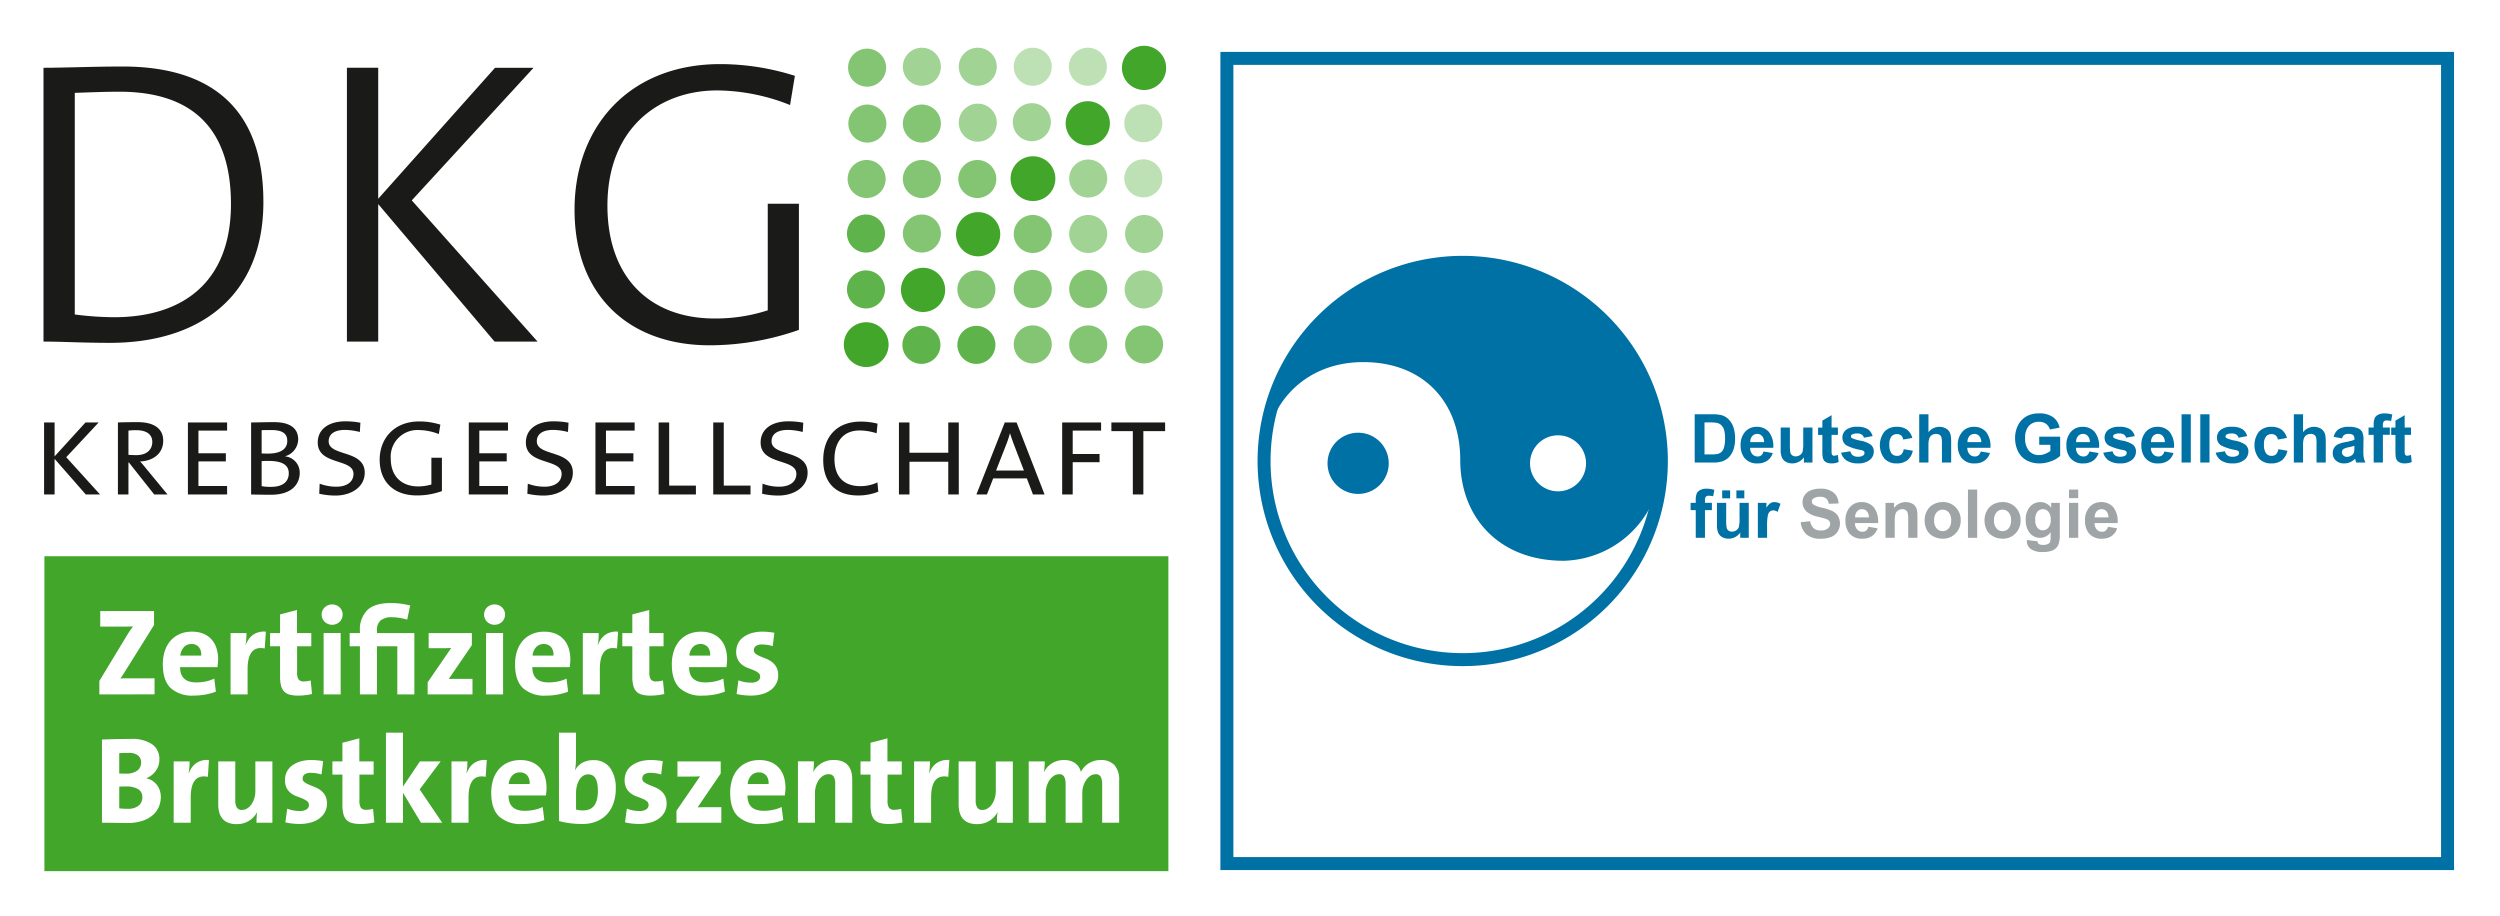 <svg id="Ebene_1" data-name="Ebene 1" xmlns="http://www.w3.org/2000/svg" viewBox="0 0 546 200"><defs><style>.cls-1,.cls-2,.cls-4{fill:#fff;}.cls-2,.cls-3,.cls-8{stroke:#0071a5;}.cls-2,.cls-3,.cls-4,.cls-5,.cls-8{stroke-miterlimit:22.926;}.cls-2,.cls-8{stroke-width:2.835px;}.cls-10,.cls-11,.cls-12,.cls-13,.cls-14,.cls-2,.cls-3,.cls-4,.cls-5{fill-rule:evenodd;}.cls-3,.cls-5,.cls-6{fill:#0071a5;}.cls-3,.cls-4,.cls-5{stroke-width:0.567px;}.cls-4,.cls-5{stroke:#0070a6;}.cls-7{fill:#9fa4a6;}.cls-8{fill:none;}.cls-9{fill:#1a1a18;}.cls-10{fill:#42a62a;}.cls-11{fill:#bde0b4;}.cls-12{fill:#a0d394;}.cls-13{fill:#84c574;}.cls-14{fill:#5eb34a;}</style></defs><title>_dkg_brust plus senologie_box</title><rect class="cls-1" width="546" height="200"/><path class="cls-2" d="M319.457,57.294a43.385,43.385,0,1,1-43.385,43.384,43.385,43.385,0,0,1,43.385-43.384Z"/><path class="cls-3" d="M319.159,57.293a43.387,43.387,0,0,1,43.387,43.387c0,.809-.025,1.612-.068,2.411a21.658,21.658,0,0,1-20.988,19.1c-13.822,0-22.29-9.21-22.29-21.754s-7.948-21.636-21.469-21.636-21.879,10.08-21.879,21.634l-.076.02a43.384,43.384,0,0,1,43.383-43.166Z"/><path class="cls-4" d="M340.276,94.789a6.4,6.4,0,1,1-6.4,6.4,6.4,6.4,0,0,1,6.4-6.4Z"/><path class="cls-5" d="M296.616,94.789a6.4,6.4,0,1,1-6.4,6.4,6.4,6.4,0,0,1,6.4-6.4Z"/><path class="cls-6" d="M370.129,90.481h3.88a7.531,7.531,0,0,1,2,.2,3.5,3.5,0,0,1,1.584.971A4.588,4.588,0,0,1,378.6,93.36a7.833,7.833,0,0,1,.343,2.49,6.909,6.909,0,0,1-.324,2.242,4.622,4.622,0,0,1-1.125,1.862A3.722,3.722,0,0,1,376,100.8a6.386,6.386,0,0,1-1.879.223h-4V90.481Zm2.134,1.78v6.976h1.582a5.815,5.815,0,0,0,1.28-.1,1.923,1.923,0,0,0,.856-.44,2.211,2.211,0,0,0,.555-1.015,6.862,6.862,0,0,0,.216-1.93,6.277,6.277,0,0,0-.216-1.874,2.413,2.413,0,0,0-.6-1.02,2.021,2.021,0,0,0-.981-.5,9.654,9.654,0,0,0-1.739-.1Z"/><path class="cls-6" d="M385.157,98.605l2.016.338a3.3,3.3,0,0,1-1.224,1.687,3.609,3.609,0,0,1-2.094.579,3.41,3.41,0,0,1-2.946-1.3,4.39,4.39,0,0,1-.756-2.637,4.232,4.232,0,0,1,.991-2.975,3.256,3.256,0,0,1,2.507-1.077,3.386,3.386,0,0,1,2.686,1.126,4.988,4.988,0,0,1,.939,3.451h-5.047a2.04,2.04,0,0,0,.488,1.4,1.512,1.512,0,0,0,1.157.5,1.224,1.224,0,0,0,.795-.257,1.588,1.588,0,0,0,.488-.831Zm.118-2.046a1.957,1.957,0,0,0-.451-1.337,1.382,1.382,0,0,0-1.048-.459,1.4,1.4,0,0,0-1.089.484,1.873,1.873,0,0,0-.422,1.312Z"/><path class="cls-6" d="M393.975,101.018V99.875a3.063,3.063,0,0,1-1.1.974,3.027,3.027,0,0,1-1.435.36,2.811,2.811,0,0,1-1.383-.338,2,2,0,0,1-.886-.952,4.228,4.228,0,0,1-.274-1.695V93.38h2.016V96.9a9.573,9.573,0,0,0,.113,1.977,1.054,1.054,0,0,0,.407.577,1.248,1.248,0,0,0,.751.213,1.6,1.6,0,0,0,.929-.285,1.43,1.43,0,0,0,.562-.706,8.235,8.235,0,0,0,.152-2.065V93.38h2.016v7.638Z"/><path class="cls-6" d="M401.4,93.38v1.6h-1.383v3.093a7.418,7.418,0,0,0,.04,1.1.449.449,0,0,0,.181.258.573.573,0,0,0,.341.1,2.585,2.585,0,0,0,.814-.193l.169,1.57a4,4,0,0,1-1.591.3,2.5,2.5,0,0,1-.981-.184,1.424,1.424,0,0,1-.641-.476,1.9,1.9,0,0,1-.284-.792,10.069,10.069,0,0,1-.064-1.43V94.984h-.927v-1.6h.927V91.864l2.016-1.192V93.38Z"/><path class="cls-6" d="M402.1,98.869l2.031-.309a1.461,1.461,0,0,0,.525.888,1.768,1.768,0,0,0,1.106.3,2,2,0,0,0,1.18-.287.647.647,0,0,0,.265-.542.531.531,0,0,0-.145-.38,1.6,1.6,0,0,0-.674-.267,10.951,10.951,0,0,1-3.1-.986,1.976,1.976,0,0,1-.907-1.722,2.123,2.123,0,0,1,.785-1.673,3.653,3.653,0,0,1,2.428-.677,4.233,4.233,0,0,1,2.33.513,2.627,2.627,0,0,1,1.05,1.518l-1.9.353a1.187,1.187,0,0,0-.466-.689,1.7,1.7,0,0,0-.978-.238,2.223,2.223,0,0,0-1.151.223.479.479,0,0,0-.23.41.445.445,0,0,0,.2.368,7.663,7.663,0,0,0,1.893.569,5.617,5.617,0,0,1,2.26.9,1.862,1.862,0,0,1,.635,1.5,2.307,2.307,0,0,1-.878,1.806,3.886,3.886,0,0,1-2.6.755,4.292,4.292,0,0,1-2.472-.63,2.9,2.9,0,0,1-1.19-1.71Z"/><path class="cls-6" d="M417.654,95.646,415.668,96a1.433,1.433,0,0,0-.457-.892,1.387,1.387,0,0,0-.922-.3,1.508,1.508,0,0,0-1.2.523,2.681,2.681,0,0,0-.449,1.746A3.1,3.1,0,0,0,413.092,99a1.489,1.489,0,0,0,1.221.562,1.352,1.352,0,0,0,.94-.329,1.966,1.966,0,0,0,.518-1.128l1.986.339a3.537,3.537,0,0,1-1.184,2.067,3.661,3.661,0,0,1-2.35.7,3.488,3.488,0,0,1-2.666-1.057,4.832,4.832,0,0,1,0-5.879,3.537,3.537,0,0,1,2.7-1.055,3.683,3.683,0,0,1,2.214.6,3.328,3.328,0,0,1,1.18,1.827Z"/><path class="cls-6" d="M421.174,90.481v3.905a3.03,3.03,0,0,1,3.615-.91,2.067,2.067,0,0,1,.849.662,2.334,2.334,0,0,1,.39.89,7.819,7.819,0,0,1,.106,1.516v4.474h-2.017V96.99A6,6,0,0,0,424,95.467a.994.994,0,0,0-.412-.512,1.323,1.323,0,0,0-.738-.192,1.692,1.692,0,0,0-.908.246,1.4,1.4,0,0,0-.584.735,4.3,4.3,0,0,0-.186,1.453v3.821h-2.016V90.481Z"/><path class="cls-6" d="M432.592,98.605l2.016.338a3.311,3.311,0,0,1-1.224,1.687,3.61,3.61,0,0,1-2.1.579,3.408,3.408,0,0,1-2.945-1.3,4.39,4.39,0,0,1-.756-2.637,4.227,4.227,0,0,1,.991-2.975,3.255,3.255,0,0,1,2.507-1.077,3.387,3.387,0,0,1,2.686,1.126,5,5,0,0,1,.939,3.451h-5.048a2.05,2.05,0,0,0,.488,1.4,1.514,1.514,0,0,0,1.158.5,1.228,1.228,0,0,0,.795-.257,1.588,1.588,0,0,0,.488-.831Zm.117-2.046a1.952,1.952,0,0,0-.451-1.337,1.38,1.38,0,0,0-1.047-.459,1.4,1.4,0,0,0-1.089.484,1.873,1.873,0,0,0-.422,1.312Z"/><path class="cls-6" d="M445.366,97.147v-1.78h4.577v4.2a5.745,5.745,0,0,1-1.935,1.145,7.017,7.017,0,0,1-2.568.493,5.741,5.741,0,0,1-2.88-.694,4.427,4.427,0,0,1-1.844-1.989,6.423,6.423,0,0,1-.619-2.813,6.1,6.1,0,0,1,.69-2.931,4.673,4.673,0,0,1,2.018-1.968,5.448,5.448,0,0,1,2.522-.524,5.029,5.029,0,0,1,3.066.824A3.737,3.737,0,0,1,449.81,93.4l-2.119.4a2.239,2.239,0,0,0-.836-1.229,2.518,2.518,0,0,0-1.531-.449,2.868,2.868,0,0,0-2.212.886,3.743,3.743,0,0,0-.822,2.627,4.137,4.137,0,0,0,.832,2.818,2.778,2.778,0,0,0,2.183.939,3.657,3.657,0,0,0,1.336-.262,4.521,4.521,0,0,0,1.153-.638V97.147Z"/><path class="cls-6" d="M456.313,98.605l2.016.338a3.311,3.311,0,0,1-1.224,1.687,3.61,3.61,0,0,1-2.1.579,3.411,3.411,0,0,1-2.946-1.3,4.4,4.4,0,0,1-.755-2.637A4.227,4.227,0,0,1,452.3,94.3a3.255,3.255,0,0,1,2.507-1.077,3.383,3.383,0,0,1,2.685,1.126,4.993,4.993,0,0,1,.94,3.451h-5.048a2.05,2.05,0,0,0,.488,1.4,1.514,1.514,0,0,0,1.158.5,1.228,1.228,0,0,0,.8-.257,1.594,1.594,0,0,0,.488-.831Zm.117-2.046a1.952,1.952,0,0,0-.451-1.337,1.38,1.38,0,0,0-1.047-.459,1.4,1.4,0,0,0-1.089.484,1.873,1.873,0,0,0-.422,1.312Z"/><path class="cls-6" d="M459.362,98.869l2.031-.309a1.46,1.46,0,0,0,.524.888,1.771,1.771,0,0,0,1.107.3,2.006,2.006,0,0,0,1.18-.287.649.649,0,0,0,.264-.542.535.535,0,0,0-.144-.38,1.608,1.608,0,0,0-.675-.267,10.941,10.941,0,0,1-3.1-.986,1.974,1.974,0,0,1-.908-1.722,2.126,2.126,0,0,1,.785-1.673,3.654,3.654,0,0,1,2.428-.677,4.237,4.237,0,0,1,2.331.513,2.626,2.626,0,0,1,1.049,1.518l-1.9.353a1.192,1.192,0,0,0-.466-.689,1.7,1.7,0,0,0-.979-.238,2.219,2.219,0,0,0-1.15.223.478.478,0,0,0-.231.41.446.446,0,0,0,.2.368,7.646,7.646,0,0,0,1.893.569,5.618,5.618,0,0,1,2.259.9,1.862,1.862,0,0,1,.635,1.5,2.307,2.307,0,0,1-.878,1.806,3.883,3.883,0,0,1-2.6.755,4.3,4.3,0,0,1-2.473-.63,2.892,2.892,0,0,1-1.189-1.71Z"/><path class="cls-6" d="M472.683,98.605l2.016.338a3.311,3.311,0,0,1-1.224,1.687,3.61,3.61,0,0,1-2.1.579,3.408,3.408,0,0,1-2.945-1.3,4.39,4.39,0,0,1-.756-2.637,4.227,4.227,0,0,1,.991-2.975,3.255,3.255,0,0,1,2.507-1.077,3.387,3.387,0,0,1,2.686,1.126A5,5,0,0,1,474.8,97.8h-5.048a2.05,2.05,0,0,0,.488,1.4,1.514,1.514,0,0,0,1.158.5,1.228,1.228,0,0,0,.8-.257,1.588,1.588,0,0,0,.488-.831Zm.117-2.046a1.952,1.952,0,0,0-.451-1.337,1.38,1.38,0,0,0-1.047-.459,1.4,1.4,0,0,0-1.089.484,1.873,1.873,0,0,0-.422,1.312Z"/><polygon class="cls-6" points="476.453 101.018 476.453 90.481 478.469 90.481 478.469 101.018 476.453 101.018 476.453 101.018"/><polygon class="cls-6" points="480.542 101.018 480.542 90.481 482.558 90.481 482.558 101.018 480.542 101.018 480.542 101.018"/><path class="cls-6" d="M483.909,98.869l2.031-.309a1.461,1.461,0,0,0,.525.888,1.768,1.768,0,0,0,1.106.3,2,2,0,0,0,1.18-.287.647.647,0,0,0,.265-.542.531.531,0,0,0-.145-.38,1.6,1.6,0,0,0-.674-.267,10.951,10.951,0,0,1-3.1-.986,1.973,1.973,0,0,1-.907-1.722,2.123,2.123,0,0,1,.785-1.673,3.653,3.653,0,0,1,2.428-.677,4.233,4.233,0,0,1,2.33.513,2.627,2.627,0,0,1,1.05,1.518l-1.9.353a1.187,1.187,0,0,0-.466-.689,1.7,1.7,0,0,0-.978-.238,2.223,2.223,0,0,0-1.151.223.479.479,0,0,0-.23.41.445.445,0,0,0,.2.368,7.663,7.663,0,0,0,1.893.569,5.6,5.6,0,0,1,2.259.9,1.859,1.859,0,0,1,.636,1.5,2.307,2.307,0,0,1-.878,1.806,3.886,3.886,0,0,1-2.6.755,4.292,4.292,0,0,1-2.472-.63,2.9,2.9,0,0,1-1.19-1.71Z"/><path class="cls-6" d="M499.467,95.646,497.481,96a1.433,1.433,0,0,0-.457-.892,1.387,1.387,0,0,0-.922-.3,1.508,1.508,0,0,0-1.2.523,2.681,2.681,0,0,0-.449,1.746A3.1,3.1,0,0,0,494.905,99a1.489,1.489,0,0,0,1.221.562,1.352,1.352,0,0,0,.94-.329,1.959,1.959,0,0,0,.517-1.128l1.987.339a3.537,3.537,0,0,1-1.184,2.067,3.661,3.661,0,0,1-2.35.7,3.488,3.488,0,0,1-2.666-1.057,4.832,4.832,0,0,1,0-5.879,3.537,3.537,0,0,1,2.7-1.055,3.683,3.683,0,0,1,2.214.6,3.328,3.328,0,0,1,1.18,1.827Z"/><path class="cls-6" d="M502.987,90.481v3.905a3.03,3.03,0,0,1,3.615-.91,2.067,2.067,0,0,1,.849.662,2.334,2.334,0,0,1,.39.89,7.819,7.819,0,0,1,.106,1.516v4.474H505.93V96.99a6,6,0,0,0-.115-1.523.994.994,0,0,0-.412-.512,1.323,1.323,0,0,0-.738-.192,1.692,1.692,0,0,0-.908.246,1.4,1.4,0,0,0-.584.735,4.3,4.3,0,0,0-.186,1.453v3.821h-2.016V90.481Z"/><path class="cls-6" d="M511.491,95.735l-1.825-.324a2.887,2.887,0,0,1,1.065-1.656,3.86,3.86,0,0,1,2.241-.537,4.85,4.85,0,0,1,2.014.319,2,2,0,0,1,.93.812,4.166,4.166,0,0,1,.27,1.807l-.03,2.355a8.277,8.277,0,0,0,.1,1.484,4.311,4.311,0,0,0,.36,1.023h-2c-.052-.132-.118-.329-.194-.589a2.336,2.336,0,0,0-.071-.235,3.6,3.6,0,0,1-1.1.76,3.13,3.13,0,0,1-1.253.255,2.585,2.585,0,0,1-1.852-.64,2.124,2.124,0,0,1-.677-1.616,2.173,2.173,0,0,1,.309-1.153,2.014,2.014,0,0,1,.866-.775,6.8,6.8,0,0,1,1.6-.471,11.077,11.077,0,0,0,1.96-.5v-.2a1.072,1.072,0,0,0-.287-.841,1.726,1.726,0,0,0-1.089-.251,1.414,1.414,0,0,0-.841.216,1.48,1.48,0,0,0-.491.756Zm2.708,1.633a12.6,12.6,0,0,1-1.229.309,3.786,3.786,0,0,0-1.1.351.848.848,0,0,0-.395.711.989.989,0,0,0,.317.734,1.1,1.1,0,0,0,.8.309,1.761,1.761,0,0,0,1.042-.358,1.273,1.273,0,0,0,.481-.67,4.012,4.012,0,0,0,.079-.983v-.4Z"/><path class="cls-6" d="M517.292,93.38h1.118V92.8a3.794,3.794,0,0,1,.207-1.44,1.609,1.609,0,0,1,.757-.775,2.939,2.939,0,0,1,1.4-.3,5.7,5.7,0,0,1,1.7.257l-.257,1.4a4.216,4.216,0,0,0-.949-.115.85.85,0,0,0-.643.206,1.18,1.18,0,0,0-.2.794v.545h1.516v1.589h-1.516v6.049H518.41V94.969h-1.118V93.38Z"/><path class="cls-6" d="M526.563,93.38v1.6H525.18v3.093a7.656,7.656,0,0,0,.039,1.1.451.451,0,0,0,.182.258.573.573,0,0,0,.341.1,2.6,2.6,0,0,0,.814-.193l.169,1.57a4,4,0,0,1-1.592.3,2.5,2.5,0,0,1-.981-.184,1.42,1.42,0,0,1-.64-.476,1.9,1.9,0,0,1-.285-.792,10.283,10.283,0,0,1-.063-1.43V94.984h-.927v-1.6h.927V91.864l2.016-1.192V93.38Z"/><path class="cls-6" d="M369.231,109.821h1.119v-.576a3.8,3.8,0,0,1,.206-1.44,1.611,1.611,0,0,1,.758-.775,2.932,2.932,0,0,1,1.4-.3,5.708,5.708,0,0,1,1.7.257l-.258,1.4a4.216,4.216,0,0,0-.949-.115.851.851,0,0,0-.643.206,1.181,1.181,0,0,0-.2.794v.545h1.516v1.589h-1.516v6.049H370.35V111.41h-1.119v-1.589Z"/><path class="cls-6" d="M380.063,117.459v-1.143a3.063,3.063,0,0,1-1.1.974,3.027,3.027,0,0,1-1.435.36,2.811,2.811,0,0,1-1.383-.338,2,2,0,0,1-.886-.952,4.226,4.226,0,0,1-.275-1.695v-4.844H377v3.517a9.6,9.6,0,0,0,.112,1.977,1.064,1.064,0,0,0,.407.577,1.252,1.252,0,0,0,.751.213,1.6,1.6,0,0,0,.93-.285,1.422,1.422,0,0,0,.561-.706,8.185,8.185,0,0,0,.152-2.065v-3.228h2.017v7.638Zm-3.937-8.624V107.1h1.736v1.737Zm3.1,0V107.1h1.736v1.737Z"/><path class="cls-6" d="M385.932,117.459h-2.016v-7.638h1.869v1.084a3.17,3.17,0,0,1,.868-1.008,1.635,1.635,0,0,1,.876-.238,2.588,2.588,0,0,1,1.332.38l-.626,1.761a1.78,1.78,0,0,0-.949-.331,1.134,1.134,0,0,0-.721.233,1.607,1.607,0,0,0-.464.844,12.037,12.037,0,0,0-.169,2.558v2.355Z"/><path class="cls-7" d="M393.276,114.045l2.075-.207a2.528,2.528,0,0,0,.755,1.529,2.283,2.283,0,0,0,1.538.488,2.354,2.354,0,0,0,1.543-.435,1.3,1.3,0,0,0,.52-1.015.977.977,0,0,0-.218-.638,1.727,1.727,0,0,0-.763-.453c-.248-.089-.812-.241-1.695-.461a5.74,5.74,0,0,1-2.392-1.048,2.79,2.79,0,0,1-.512-3.637,2.854,2.854,0,0,1,1.312-1.07,5.225,5.225,0,0,1,2.068-.367,4.386,4.386,0,0,1,2.975.877,3.123,3.123,0,0,1,1.05,2.345l-2.134.074a1.817,1.817,0,0,0-.582-1.172,2.107,2.107,0,0,0-1.336-.358,2.385,2.385,0,0,0-1.44.382.777.777,0,0,0-.336.657.808.808,0,0,0,.316.641,5.512,5.512,0,0,0,1.95.708,10.2,10.2,0,0,1,2.289.758,2.965,2.965,0,0,1,1.162,1.072,3.139,3.139,0,0,1,.42,1.678,3.1,3.1,0,0,1-.5,1.7,3,3,0,0,1-1.423,1.175,5.937,5.937,0,0,1-2.293.385,4.568,4.568,0,0,1-3.069-.922,4,4,0,0,1-1.277-2.683Z"/><path class="cls-7" d="M408.051,115.045l2.016.339a3.3,3.3,0,0,1-1.224,1.687,3.609,3.609,0,0,1-2.094.579,3.41,3.41,0,0,1-2.946-1.3,4.39,4.39,0,0,1-.756-2.637,4.232,4.232,0,0,1,.991-2.975,3.256,3.256,0,0,1,2.507-1.077,3.386,3.386,0,0,1,2.686,1.126,4.988,4.988,0,0,1,.939,3.451h-5.047a2.04,2.04,0,0,0,.488,1.4,1.512,1.512,0,0,0,1.157.5,1.224,1.224,0,0,0,.8-.257,1.587,1.587,0,0,0,.488-.832Zm.118-2.045a1.955,1.955,0,0,0-.451-1.337,1.379,1.379,0,0,0-1.048-.459,1.4,1.4,0,0,0-1.089.483,1.877,1.877,0,0,0-.422,1.313Z"/><path class="cls-7" d="M418.768,117.459h-2.017v-3.893a5.983,5.983,0,0,0-.13-1.6,1.121,1.121,0,0,0-.424-.564,1.215,1.215,0,0,0-.706-.2,1.645,1.645,0,0,0-.95.287,1.444,1.444,0,0,0-.576.761,6.464,6.464,0,0,0-.157,1.753v3.454h-2.016v-7.638h1.869v1.121a3.167,3.167,0,0,1,3.755-1.043,2.048,2.048,0,0,1,.841.614,2.194,2.194,0,0,1,.4.848,6.173,6.173,0,0,1,.113,1.357v4.741Z"/><path class="cls-7" d="M420.34,113.547a4.129,4.129,0,0,1,.5-1.95,3.4,3.4,0,0,1,1.406-1.44,4.156,4.156,0,0,1,2.028-.5,3.805,3.805,0,0,1,2.838,1.126,3.9,3.9,0,0,1,1.106,2.848,3.952,3.952,0,0,1-1.116,2.877,3.775,3.775,0,0,1-2.813,1.14,4.424,4.424,0,0,1-2-.476,3.263,3.263,0,0,1-1.448-1.393,4.636,4.636,0,0,1-.5-2.234Zm2.075.107a2.54,2.54,0,0,0,.537,1.742,1.754,1.754,0,0,0,2.652,0,2.577,2.577,0,0,0,.534-1.756,2.53,2.53,0,0,0-.534-1.727,1.754,1.754,0,0,0-2.652,0,2.539,2.539,0,0,0-.537,1.741Z"/><polygon class="cls-7" points="429.8 117.459 429.8 106.922 431.817 106.922 431.817 117.459 429.8 117.459 429.8 117.459"/><path class="cls-7" d="M433.418,113.547a4.119,4.119,0,0,1,.5-1.95,3.4,3.4,0,0,1,1.405-1.44,4.157,4.157,0,0,1,2.029-.5,3.8,3.8,0,0,1,2.837,1.126,3.9,3.9,0,0,1,1.106,2.848,3.948,3.948,0,0,1-1.116,2.877,3.774,3.774,0,0,1-2.813,1.14,4.424,4.424,0,0,1-2-.476,3.255,3.255,0,0,1-1.447-1.393,4.625,4.625,0,0,1-.5-2.234Zm2.075.107a2.54,2.54,0,0,0,.537,1.742,1.708,1.708,0,0,0,1.33.606,1.691,1.691,0,0,0,1.322-.606,2.577,2.577,0,0,0,.534-1.756,2.53,2.53,0,0,0-.534-1.727,1.691,1.691,0,0,0-1.322-.606,1.708,1.708,0,0,0-1.33.606,2.539,2.539,0,0,0-.537,1.741Z"/><path class="cls-7" d="M442.687,117.944l2.311.28a.813.813,0,0,0,.265.562,1.516,1.516,0,0,0,.907.218,2.35,2.35,0,0,0,1.187-.238.966.966,0,0,0,.4-.51,3.073,3.073,0,0,0,.094-.927l.01-1.116a2.748,2.748,0,0,1-2.3,1.246,2.818,2.818,0,0,1-2.438-1.3,4.407,4.407,0,0,1-.707-2.556,4.2,4.2,0,0,1,.925-2.931,2.991,2.991,0,0,1,2.3-1.013,2.8,2.8,0,0,1,2.337,1.244v-1.082h1.884v6.848a6.8,6.8,0,0,1-.223,2.019,2.467,2.467,0,0,1-.626,1.049,2.737,2.737,0,0,1-1.074.6,5.622,5.622,0,0,1-1.7.216,4.4,4.4,0,0,1-2.754-.667,2.1,2.1,0,0,1-.812-1.692c0-.066,0-.15.007-.246Zm1.81-4.459a2.753,2.753,0,0,0,.469,1.776,1.459,1.459,0,0,0,1.16.564,1.6,1.6,0,0,0,1.246-.579,2.505,2.505,0,0,0,.51-1.709,2.667,2.667,0,0,0-.488-1.759,1.55,1.55,0,0,0-1.234-.574,1.49,1.49,0,0,0-1.194.564,2.646,2.646,0,0,0-.469,1.717Z"/><path class="cls-7" d="M451.868,108.791v-1.869h2.016v1.869Zm0,8.668v-7.638h2.016v7.638Z"/><path class="cls-7" d="M460.372,115.045l2.016.339a3.311,3.311,0,0,1-1.224,1.687,3.61,3.61,0,0,1-2.095.579,3.411,3.411,0,0,1-2.946-1.3,4.4,4.4,0,0,1-.755-2.637,4.227,4.227,0,0,1,.991-2.975,3.255,3.255,0,0,1,2.507-1.077,3.383,3.383,0,0,1,2.685,1.126,4.993,4.993,0,0,1,.94,3.451h-5.048a2.05,2.05,0,0,0,.488,1.4,1.514,1.514,0,0,0,1.158.5,1.228,1.228,0,0,0,.8-.257,1.594,1.594,0,0,0,.488-.832Zm.117-2.045a1.95,1.95,0,0,0-.451-1.337,1.377,1.377,0,0,0-1.047-.459,1.4,1.4,0,0,0-1.089.483A1.877,1.877,0,0,0,457.48,113Z"/><polygon class="cls-8" points="267.954 12.751 534.546 12.751 534.546 188.605 267.954 188.605 267.954 12.751 267.954 12.751"/><path class="cls-9" d="M21.851,107.994l-7.385-8.141,7.085-7.591H18.677l-6.751,7.411V92.262h-2.3v15.732h2.3v-7.78l6.812,7.78Zm14.737,0-4.572-5.542c-.515-.634-.995-1.235-1.424-1.664,2.908-.145,5.053-1.75,5.053-4.538,0-2.633-1.99-4.057-5.593-4.057-1.844,0-3.363.034-4.3.069v15.732h2.3V101h.094l5.533,6.991ZM33.26,96.525c0,1.759-1.329,2.873-3.423,2.873-.635,0-1.3-.025-1.784-.06V94.046a12.326,12.326,0,0,1,1.7-.094c2.144,0,3.508.849,3.508,2.573ZM49.6,107.994v-1.845H43.34v-5.386h5.987V99H43.34V94.046H49.6V92.262h-8.56v15.732Zm15.861-4.718a3.563,3.563,0,0,0-3.174-3.6v-.034a3.909,3.909,0,0,0,2.84-3.663c0-2.239-1.51-3.783-5.293-3.783-2.084,0-3.783.069-4.992.069v15.732c1.664.034,3.268.06,4.263.06,5.267,0,6.356-2.934,6.356-4.778Zm-2.719-6.991c0,1.87-1.578,2.779-4.178,2.779-.214,0-.814,0-1.423-.026V93.952c.669-.026,1.449-.026,2.2-.026,2.633,0,3.4,1,3.4,2.359Zm.326,7.077c0,1.724-1.175,2.967-3.843,2.967a10.806,10.806,0,0,1-2.084-.153V100.7c.42-.035,1.183-.035,1.484-.035,2.539,0,4.443.609,4.443,2.694Zm16.59-.12c0-5.087-7.875-3.483-7.875-6.872,0-1.484,1.15-2.478,3.6-2.478a14,14,0,0,1,3.209.454l.12-2.024a18.146,18.146,0,0,0-3.209-.309c-3.843,0-6.108,1.818-6.108,4.632,0,5.027,7.807,3.422,7.807,6.837,0,2.058-1.905,2.813-3.663,2.813a10.227,10.227,0,0,1-3.723-.66l-.095,2.2a16.424,16.424,0,0,0,3.518.395c3.508,0,6.416-1.878,6.416-4.992Zm16.856,4.023V99.974h-2.3v5.841a10.605,10.605,0,0,1-2.874.42c-3.577,0-6-2.179-6-6.081a5.817,5.817,0,0,1,6.116-6.228,12.323,12.323,0,0,1,4.384.875l.334-2.059a15.328,15.328,0,0,0-4.632-.7c-5.387,0-8.621,3.663-8.621,8.355,0,5.053,3.328,7.806,8.081,7.806a15.993,15.993,0,0,0,5.507-.943Zm14.428.729v-1.845h-6.262v-5.386h5.988V99h-5.988V94.046h6.262V92.262h-8.561v15.732Zm14.171-4.752c0-5.087-7.875-3.483-7.875-6.872,0-1.484,1.15-2.478,3.6-2.478a14,14,0,0,1,3.208.454l.12-2.024a18.126,18.126,0,0,0-3.208-.309c-3.844,0-6.108,1.818-6.108,4.632,0,5.027,7.806,3.422,7.806,6.837,0,2.058-1.905,2.813-3.663,2.813a10.231,10.231,0,0,1-3.723-.66l-.094,2.2a16.414,16.414,0,0,0,3.517.395c3.508,0,6.416-1.878,6.416-4.992Zm13.494,4.752v-1.845h-6.262v-5.386h5.987V99h-5.987V94.046h6.262V92.262h-8.562v15.732Zm13.381,0v-1.939h-5.841V92.262h-2.3v15.732Zm11.924,0v-1.939h-5.842V92.262h-2.3v15.732Zm12.471-4.752c0-5.087-7.875-3.483-7.875-6.872,0-1.484,1.15-2.478,3.6-2.478a14,14,0,0,1,3.208.454l.12-2.024a18.126,18.126,0,0,0-3.208-.309c-3.843,0-6.108,1.818-6.108,4.632,0,5.027,7.806,3.422,7.806,6.837,0,2.058-1.9,2.813-3.662,2.813a10.223,10.223,0,0,1-3.723-.66l-.095,2.2a16.416,16.416,0,0,0,3.518.395c3.508,0,6.416-1.878,6.416-4.992Zm15.432,4.143-.181-2.025a8.8,8.8,0,0,1-3.7.816c-3.714,0-5.687-2.12-5.687-5.962,0-3.475,1.759-6.2,5.482-6.2a12.583,12.583,0,0,1,3.722.609l.206-2.094a14.614,14.614,0,0,0-3.628-.454c-5.748,0-8.235,3.843-8.235,8.389,0,4.838,2.634,7.746,7.6,7.746a11.739,11.739,0,0,0,4.418-.823Zm17.585.609V92.262h-2.3v6.622h-8.475V92.262h-2.3v15.732h2.3v-7.146H207.1v7.146Zm18.735,0-6.117-15.732h-2.573l-6.2,15.732h2.3l1.363-3.508h7.352l1.338,3.508Zm-4.512-5.233h-6.082l2.118-5.421a21.734,21.734,0,0,0,.91-2.694h.025c.249.755.575,1.759.944,2.694l2.085,5.421Zm16.855-8.715V92.262h-8.5v15.732h2.3v-7.051h5.868V99.158h-5.868V94.046Zm13.983.12v-1.9H242.727v1.9h4.683v13.828h2.3V94.166Z"/><path class="cls-9" d="M57.524,44.113c0-20.37-11.328-29.587-30.743-29.587-6.2,0-12.685.276-17.281.276v59.8c4.169,0,8.514.276,14.543.276,19.566,0,33.481-10.2,33.481-30.769Zm-7.083.453c0,17-10.449,24.715-25.519,24.715a68.249,68.249,0,0,1-8.59-.6v-48.4c2.386-.075,6.38-.251,9.745-.251,16.2,0,24.364,8.314,24.364,24.54Zm66.969,30.04L89.932,43.761l26.6-28.959h-8.415L82.6,43.41V14.8H75.767v59.8H82.6V44.566l25.419,30.04ZM173.6,16.56A54.024,54.024,0,0,0,157.3,14C137.46,14,125.48,27.637,125.48,45.8c0,18.612,11.779,29.613,29.512,29.613a59.029,59.029,0,0,0,19.491-3.365V44.49h-6.807V67.774a36.809,36.809,0,0,1-11.629,1.783c-13.99,0-23.384-8.866-23.384-24.64,0-17,11.353-25.167,23.937-25.167a43.614,43.614,0,0,1,15.949,3.19l1.055-6.38Z"/><polygon class="cls-10" points="9.697 121.483 255.173 121.483 255.173 190.262 9.697 190.262 9.697 121.483 9.697 121.483"/><path class="cls-1" d="M21.7,151.654v-2.938l6.254-10.324q.268-.432.539-.809t.566-.781q-.457.027-1.119.04t-2.008.014H21.892v-3.4H33.644v3.046l-6.581,10.54c-.126.2-.252.391-.378.579s-.256.382-.4.58a8.064,8.064,0,0,1,1.177-.054h6.289v3.5Z"/><path class="cls-1" d="M43.941,143.19a2.563,2.563,0,0,0-.526-1.873,2.019,2.019,0,0,0-1.6-.661,2.171,2.171,0,0,0-1.671.7,3.039,3.039,0,0,0-.755,1.833Zm3.693.836q0,.376-.04.795c-.028.278-.059.57-.095.876H39.332q0,3.342,3.531,3.342a10.408,10.408,0,0,0,2.022-.2A7.888,7.888,0,0,0,46.8,148.2l.351,2.857a12.892,12.892,0,0,1-2.372.647,14.59,14.59,0,0,1-2.507.216,6.954,6.954,0,0,1-4.987-1.645q-1.725-1.644-1.725-5.2a9.287,9.287,0,0,1,.418-2.844,6.409,6.409,0,0,1,1.226-2.251,5.678,5.678,0,0,1,2-1.482,6.507,6.507,0,0,1,2.723-.539,6.362,6.362,0,0,1,2.56.471,4.852,4.852,0,0,1,1.779,1.294,5.32,5.32,0,0,1,1.038,1.928,8.076,8.076,0,0,1,.337,2.372Z"/><path class="cls-1" d="M57.823,141.627q-3.747-.755-3.747,4.528v5.5h-3.72v-13.4h3.478q0,.459-.041,1.173a9.914,9.914,0,0,1-.175,1.388h.054a5.844,5.844,0,0,1,.62-1.172,3.9,3.9,0,0,1,.9-.944,3.951,3.951,0,0,1,1.24-.606,4.306,4.306,0,0,1,1.63-.135l-.242,3.666Z"/><path class="cls-1" d="M68.147,151.573a12.646,12.646,0,0,1-1.483.256,13.052,13.052,0,0,1-1.509.095,7.119,7.119,0,0,1-1.9-.216,2.592,2.592,0,0,1-1.227-.71,2.944,2.944,0,0,1-.661-1.307,8.346,8.346,0,0,1-.2-1.99v-6.56H58.982v-2.884h2.183v-4.07l3.693-.97v5.04h3.127v2.884h-3.1v5.616a2.9,2.9,0,0,0,.324,1.636,1.4,1.4,0,0,0,1.186.431,4.763,4.763,0,0,0,.727-.054,5.9,5.9,0,0,0,.728-.162l.3,2.965Z"/><path class="cls-1" d="M70.681,151.654v-13.4H74.4v13.4Zm4.151-17.44a2.26,2.26,0,0,1-.175.876,2.085,2.085,0,0,1-.486.714,2.357,2.357,0,0,1-.727.472,2.417,2.417,0,0,1-1.806,0,2.35,2.35,0,0,1-.728-.472,2.083,2.083,0,0,1-.485-.714,2.242,2.242,0,0,1-.175-.876,2.14,2.14,0,0,1,.175-.862,2.118,2.118,0,0,1,.485-.7,2.35,2.35,0,0,1,.728-.472,2.417,2.417,0,0,1,1.806,0,2.357,2.357,0,0,1,.727.472,2.12,2.12,0,0,1,.486.7,2.157,2.157,0,0,1,.175.862Z"/><path class="cls-1" d="M86.773,151.654V141.141H82.325v10.513H78.606V141.141H76.368v-2.884h2.238V137.8a6,6,0,0,1,1.617-4.555q1.617-1.537,5.094-1.537a16.256,16.256,0,0,1,2.2.135c.656.09,1.344.22,2.062.382l-.642,3.095a15.291,15.291,0,0,0-1.626-.364,9.892,9.892,0,0,0-1.654-.148,3.746,3.746,0,0,0-2.551.71,2.7,2.7,0,0,0-.778,2.1v.642h8.168v13.4Z"/><path class="cls-1" d="M93.4,151.654v-2.642l5.149-7.493q-.351.027-1.038.04t-1.631.014H93.62v-3.316h9.434V140.9l-5.04,7.386c.125,0,.3,0,.525-.014s.472-.013.741-.013h3.909v3.4Z"/><path class="cls-1" d="M106.154,151.654v-13.4h3.72v13.4Zm4.151-17.44a2.26,2.26,0,0,1-.175.876,2.085,2.085,0,0,1-.486.714,2.357,2.357,0,0,1-.727.472,2.417,2.417,0,0,1-1.806,0,2.35,2.35,0,0,1-.728-.472,2.083,2.083,0,0,1-.485-.714,2.242,2.242,0,0,1-.175-.876,2.14,2.14,0,0,1,.175-.862,2.118,2.118,0,0,1,.485-.7,2.35,2.35,0,0,1,.728-.472,2.417,2.417,0,0,1,1.806,0,2.357,2.357,0,0,1,.727.472,2.12,2.12,0,0,1,.486.7,2.157,2.157,0,0,1,.175.862Z"/><path class="cls-1" d="M120.872,143.19a2.572,2.572,0,0,0-.526-1.873,2.021,2.021,0,0,0-1.6-.661,2.171,2.171,0,0,0-1.671.7,3.039,3.039,0,0,0-.755,1.833Zm3.692.836q0,.376-.04.795c-.027.278-.059.57-.094.876h-8.168q0,3.342,3.531,3.342a10.408,10.408,0,0,0,2.022-.2,7.881,7.881,0,0,0,1.914-.633l.35,2.857a12.87,12.87,0,0,1-2.372.647,14.581,14.581,0,0,1-2.507.216,6.953,6.953,0,0,1-4.986-1.645q-1.726-1.644-1.726-5.2a9.317,9.317,0,0,1,.418-2.844,6.427,6.427,0,0,1,1.227-2.251,5.683,5.683,0,0,1,1.994-1.482,6.507,6.507,0,0,1,2.723-.539,6.359,6.359,0,0,1,2.56.471,4.852,4.852,0,0,1,1.779,1.294,5.305,5.305,0,0,1,1.038,1.928,8.076,8.076,0,0,1,.337,2.372Z"/><path class="cls-1" d="M134.753,141.627q-3.747-.755-3.746,4.528v5.5h-3.72v-13.4h3.477q0,.459-.041,1.173a9.914,9.914,0,0,1-.175,1.388h.054a5.9,5.9,0,0,1,.62-1.172,3.825,3.825,0,0,1,2.143-1.55,4.31,4.31,0,0,1,1.631-.135l-.243,3.666Z"/><path class="cls-1" d="M145.077,151.573a12.627,12.627,0,0,1-1.482.256,13.082,13.082,0,0,1-1.51.095,7.124,7.124,0,0,1-1.9-.216,2.6,2.6,0,0,1-1.227-.71,2.953,2.953,0,0,1-.66-1.307,8.3,8.3,0,0,1-.2-1.99v-6.56h-2.184v-2.884H138.1v-4.07l3.693-.97v5.04h3.126v2.884h-3.1v5.616a2.9,2.9,0,0,0,.323,1.636,1.4,1.4,0,0,0,1.186.431,4.786,4.786,0,0,0,.728-.054,5.939,5.939,0,0,0,.728-.162l.3,2.965Z"/><path class="cls-1" d="M155.1,143.19a2.572,2.572,0,0,0-.526-1.873,2.021,2.021,0,0,0-1.6-.661,2.171,2.171,0,0,0-1.671.7,3.045,3.045,0,0,0-.755,1.833Zm3.692.836q0,.376-.04.795c-.027.278-.059.57-.094.876H150.5q0,3.342,3.531,3.342a10.408,10.408,0,0,0,2.022-.2,7.881,7.881,0,0,0,1.914-.633l.35,2.857a12.87,12.87,0,0,1-2.372.647,14.581,14.581,0,0,1-2.507.216,6.953,6.953,0,0,1-4.986-1.645q-1.725-1.644-1.726-5.2a9.317,9.317,0,0,1,.418-2.844,6.427,6.427,0,0,1,1.227-2.251,5.683,5.683,0,0,1,1.994-1.482,6.51,6.51,0,0,1,2.723-.539,6.367,6.367,0,0,1,2.561.471,4.869,4.869,0,0,1,1.779,1.294,5.335,5.335,0,0,1,1.038,1.928,8.109,8.109,0,0,1,.336,2.372Z"/><path class="cls-1" d="M169.957,147.476a3.828,3.828,0,0,1-.432,1.833,4.273,4.273,0,0,1-1.213,1.4,5.577,5.577,0,0,1-1.9.9,9.47,9.47,0,0,1-2.52.31,13.771,13.771,0,0,1-1.537-.095,11.434,11.434,0,0,1-1.482-.256l.4-2.992a7.57,7.57,0,0,0,1.307.378,7.709,7.709,0,0,0,1.47.134,2.58,2.58,0,0,0,1.442-.35,1.083,1.083,0,0,0,.525-.944,1.027,1.027,0,0,0-.39-.849,4.162,4.162,0,0,0-.971-.552q-.579-.243-1.253-.486a5.047,5.047,0,0,1-1.254-.66,3.377,3.377,0,0,1-.97-1.119,3.741,3.741,0,0,1-.391-1.832,4,4,0,0,1,.364-1.685,3.721,3.721,0,0,1,1.091-1.375,5.725,5.725,0,0,1,1.807-.93,8.1,8.1,0,0,1,2.506-.35c.4,0,.822.022,1.281.067s.885.1,1.28.175l-.35,2.912a8.682,8.682,0,0,0-1.119-.256,7.437,7.437,0,0,0-1.2-.095,2.237,2.237,0,0,0-1.375.337,1.087,1.087,0,0,0-.431.9.936.936,0,0,0,.39.782,4.756,4.756,0,0,0,.984.552q.594.256,1.281.526a5.45,5.45,0,0,1,1.28.714,3.665,3.665,0,0,1,.984,1.132,3.553,3.553,0,0,1,.391,1.766Z"/><path class="cls-1" d="M31.084,174.094a1.908,1.908,0,0,0-.957-1.77,5.151,5.151,0,0,0-2.6-.562c-.5,0-1,.01-1.482.027v4.744a6.728,6.728,0,0,0,.768.082q.473.025,1.038.026a3.7,3.7,0,0,0,2.426-.682,2.321,2.321,0,0,0,.809-1.865Zm-.27-7.588A1.905,1.905,0,0,0,30.167,165a3.311,3.311,0,0,0-2.183-.566q-.54,0-1.011.013c-.315.009-.624.023-.93.041v4.447q.7.027,1.375.027a4.167,4.167,0,0,0,2.547-.647,2.14,2.14,0,0,0,.849-1.806Zm4.313,7.548a5.72,5.72,0,0,1-.391,2.048,4.825,4.825,0,0,1-1.267,1.833,6.557,6.557,0,0,1-2.277,1.308,10.392,10.392,0,0,1-3.451.5q-.808,0-2.224-.027t-3.248-.027V161.519q1.214-.054,2.925-.094t3.41-.04a7.846,7.846,0,0,1,4.6,1.145,3.892,3.892,0,0,1,1.6,3.383,4.081,4.081,0,0,1-.768,2.426,4.547,4.547,0,0,1-2.008,1.591v.08a3.644,3.644,0,0,1,1.334.566,3.976,3.976,0,0,1,1.564,2.143,4.565,4.565,0,0,1,.2,1.335Z"/><path class="cls-1" d="M45.4,169.66q-3.747-.754-3.747,4.528v5.5H37.93v-13.4h3.478q0,.459-.041,1.173a9.914,9.914,0,0,1-.175,1.388h.054a5.844,5.844,0,0,1,.62-1.172,3.9,3.9,0,0,1,.9-.944,3.994,3.994,0,0,1,1.24-.606,4.306,4.306,0,0,1,1.63-.135L45.4,169.66Z"/><path class="cls-1" d="M56.017,179.687q0-.43.027-1.091a7.141,7.141,0,0,1,.135-1.173l-.027-.027a5.1,5.1,0,0,1-1.752,1.86,4.98,4.98,0,0,1-2.749.728,4.729,4.729,0,0,1-1.9-.337,3.124,3.124,0,0,1-1.226-.917,3.624,3.624,0,0,1-.661-1.361,6.576,6.576,0,0,1-.2-1.644V166.29h3.72v8.545a2.963,2.963,0,0,0,.323,1.5,1.241,1.241,0,0,0,1.177.553A2.068,2.068,0,0,0,54,176.547a3.106,3.106,0,0,0,.926-.9,4.6,4.6,0,0,0,.615-1.307,5.3,5.3,0,0,0,.23-1.577v-6.47h3.719v13.4Z"/><path class="cls-1" d="M71.409,175.509a3.828,3.828,0,0,1-.432,1.833,4.273,4.273,0,0,1-1.213,1.4,5.577,5.577,0,0,1-1.9.9,9.47,9.47,0,0,1-2.52.31,13.756,13.756,0,0,1-1.537-.095,11.265,11.265,0,0,1-1.482-.256l.4-2.991a7.479,7.479,0,0,0,2.777.511,2.568,2.568,0,0,0,1.441-.35,1.08,1.08,0,0,0,.526-.943,1.025,1.025,0,0,0-.391-.85,4.134,4.134,0,0,0-.97-.552c-.387-.162-.8-.323-1.254-.485a5.108,5.108,0,0,1-1.253-.66,3.386,3.386,0,0,1-.97-1.119,3.743,3.743,0,0,1-.391-1.833,4,4,0,0,1,.364-1.685,3.729,3.729,0,0,1,1.091-1.375,5.725,5.725,0,0,1,1.807-.93,8.132,8.132,0,0,1,2.506-.35c.4,0,.822.023,1.281.067s.885.1,1.28.176l-.35,2.911a8.852,8.852,0,0,0-1.119-.256,7.449,7.449,0,0,0-1.2-.095,2.241,2.241,0,0,0-1.374.337,1.087,1.087,0,0,0-.431.9.935.935,0,0,0,.39.782,4.756,4.756,0,0,0,.984.553q.592.255,1.28.525a5.456,5.456,0,0,1,1.281.714,3.669,3.669,0,0,1,.984,1.133,3.546,3.546,0,0,1,.391,1.765Z"/><path class="cls-1" d="M81.759,179.606a12.423,12.423,0,0,1-1.482.256,13.055,13.055,0,0,1-1.51.095,7.13,7.13,0,0,1-1.9-.216,2.6,2.6,0,0,1-1.227-.71,2.953,2.953,0,0,1-.66-1.307,8.289,8.289,0,0,1-.2-1.99v-6.559H72.6V166.29h2.183v-4.07l3.693-.97v5.04H81.6v2.885H78.5v5.615a2.9,2.9,0,0,0,.323,1.636,1.4,1.4,0,0,0,1.186.431,4.777,4.777,0,0,0,.728-.054,5.939,5.939,0,0,0,.728-.162l.3,2.965Z"/><polygon class="cls-1" points="91.949 179.687 88.013 173.137 88.013 179.687 84.293 179.687 84.293 160.01 88.013 160.01 88.013 171.789 91.329 166.857 91.706 166.29 96.234 166.29 91.652 172.409 96.585 179.687 91.949 179.687 91.949 179.687"/><path class="cls-1" d="M106.073,169.66q-3.747-.754-3.747,4.528v5.5H98.607v-13.4h3.477q0,.459-.041,1.173a9.914,9.914,0,0,1-.175,1.388h.054a5.844,5.844,0,0,1,.62-1.172,3.938,3.938,0,0,1,.9-.944,4.005,4.005,0,0,1,1.24-.606,4.31,4.31,0,0,1,1.631-.135l-.243,3.666Z"/><path class="cls-1" d="M115.669,171.223a2.565,2.565,0,0,0-.526-1.873,2.023,2.023,0,0,0-1.6-.661,2.174,2.174,0,0,0-1.671.7,3.047,3.047,0,0,0-.754,1.833Zm3.693.836c0,.251-.014.517-.04.8s-.059.571-.095.876H111.06q0,3.344,3.531,3.343a10.393,10.393,0,0,0,2.021-.2,7.8,7.8,0,0,0,1.914-.633l.351,2.857a12.8,12.8,0,0,1-2.373.647,14.57,14.57,0,0,1-2.506.216,6.95,6.95,0,0,1-4.987-1.645q-1.725-1.644-1.725-5.2a9.287,9.287,0,0,1,.418-2.844,6.4,6.4,0,0,1,1.226-2.25,5.692,5.692,0,0,1,1.995-1.483,6.521,6.521,0,0,1,2.722-.539,6.347,6.347,0,0,1,2.561.472,4.83,4.83,0,0,1,1.779,1.294,5.331,5.331,0,0,1,1.038,1.927,8.081,8.081,0,0,1,.337,2.372Z"/><path class="cls-1" d="M130.575,172.666q0-3.546-2.1-3.545a2.015,2.015,0,0,0-1.119.323,2.657,2.657,0,0,0-.836.885,4.885,4.885,0,0,0-.525,1.3,6.323,6.323,0,0,0-.189,1.572v3.6a5.634,5.634,0,0,0,1.644.189,3.4,3.4,0,0,0,1.254-.229,2.454,2.454,0,0,0,1-.737,3.639,3.639,0,0,0,.647-1.33,7.652,7.652,0,0,0,.229-2.03Zm3.908-.364a9.442,9.442,0,0,1-.485,3.086,6.776,6.776,0,0,1-1.415,2.426,6.408,6.408,0,0,1-2.291,1.577,8.053,8.053,0,0,1-3.113.566,20.477,20.477,0,0,1-2.7-.162,18.433,18.433,0,0,1-2.4-.485v-19.3h3.72v5.58q0,.619-.054,1.361a10.486,10.486,0,0,1-.162,1.28h.027a3.807,3.807,0,0,1,1.537-1.617,4.706,4.706,0,0,1,2.4-.593,4.326,4.326,0,0,1,3.679,1.658,7.516,7.516,0,0,1,1.253,4.623Z"/><path class="cls-1" d="M145.589,175.509a3.839,3.839,0,0,1-.431,1.833,4.3,4.3,0,0,1-1.213,1.4,5.583,5.583,0,0,1-1.9.9,9.46,9.46,0,0,1-2.52.31,13.754,13.754,0,0,1-1.536-.095,11.282,11.282,0,0,1-1.483-.256l.4-2.991a7.7,7.7,0,0,0,1.308.377,7.619,7.619,0,0,0,1.469.134,2.57,2.57,0,0,0,1.442-.35,1.081,1.081,0,0,0,.525-.943,1.027,1.027,0,0,0-.39-.85,4.142,4.142,0,0,0-.971-.552q-.579-.243-1.253-.485a5.09,5.09,0,0,1-1.253-.66,3.388,3.388,0,0,1-.971-1.119,3.743,3.743,0,0,1-.391-1.833,4,4,0,0,1,.364-1.685,3.742,3.742,0,0,1,1.092-1.375,5.709,5.709,0,0,1,1.806-.93,8.134,8.134,0,0,1,2.507-.35q.592,0,1.28.067t1.28.176l-.35,2.911a8.773,8.773,0,0,0-1.119-.256,7.437,7.437,0,0,0-1.2-.095,2.246,2.246,0,0,0-1.375.337,1.089,1.089,0,0,0-.431.9.934.934,0,0,0,.391.782,4.72,4.72,0,0,0,.983.553q.594.255,1.281.525a5.45,5.45,0,0,1,1.28.714,3.643,3.643,0,0,1,.984,1.133,3.535,3.535,0,0,1,.391,1.765Z"/><path class="cls-1" d="M147.745,179.687v-2.641l5.149-7.494c-.234.018-.58.031-1.038.041s-1,.013-1.631.013h-2.264V166.29H157.4v2.642l-5.04,7.386c.125,0,.3-.005.525-.014s.472-.013.742-.013h3.908v3.4Z"/><path class="cls-1" d="M167.854,171.223a2.565,2.565,0,0,0-.526-1.873,2.023,2.023,0,0,0-1.6-.661,2.174,2.174,0,0,0-1.671.7,3.047,3.047,0,0,0-.754,1.833Zm3.693.836c0,.251-.014.517-.04.8s-.059.571-.095.876h-8.167q0,3.344,3.531,3.343a10.4,10.4,0,0,0,2.021-.2,7.8,7.8,0,0,0,1.914-.633l.351,2.857a12.8,12.8,0,0,1-2.373.647,14.57,14.57,0,0,1-2.506.216,6.95,6.95,0,0,1-4.987-1.645q-1.725-1.644-1.725-5.2a9.287,9.287,0,0,1,.418-2.844,6.4,6.4,0,0,1,1.226-2.25,5.692,5.692,0,0,1,2-1.483,6.521,6.521,0,0,1,2.722-.539,6.347,6.347,0,0,1,2.561.472,4.83,4.83,0,0,1,1.779,1.294,5.331,5.331,0,0,1,1.038,1.927,8.081,8.081,0,0,1,.337,2.372Z"/><path class="cls-1" d="M182.41,179.687v-8.544a3.077,3.077,0,0,0-.31-1.5,1.226,1.226,0,0,0-1.173-.552,2.147,2.147,0,0,0-1.159.337,3.165,3.165,0,0,0-.93.9,4.774,4.774,0,0,0-.62,1.307,5.3,5.3,0,0,0-.229,1.577v6.469h-3.72v-13.4h3.486q0,.432-.027,1.092a7.148,7.148,0,0,1-.134,1.173l.027.027a5.073,5.073,0,0,1,1.756-1.86,4.985,4.985,0,0,1,2.754-.728,4.749,4.749,0,0,1,1.905.337,3.176,3.176,0,0,1,1.231.916,3.634,3.634,0,0,1,.66,1.362,6.53,6.53,0,0,1,.2,1.644v9.434Z"/><path class="cls-1" d="M197.1,179.606a12.423,12.423,0,0,1-1.482.256,13.068,13.068,0,0,1-1.51.095,7.124,7.124,0,0,1-1.9-.216,2.6,2.6,0,0,1-1.227-.71,2.953,2.953,0,0,1-.66-1.307,8.289,8.289,0,0,1-.2-1.99v-6.559h-2.183V166.29h2.183v-4.07l3.693-.97v5.04h3.126v2.885h-3.1v5.615a2.893,2.893,0,0,0,.323,1.636,1.4,1.4,0,0,0,1.186.431,4.777,4.777,0,0,0,.728-.054,5.939,5.939,0,0,0,.728-.162l.3,2.965Z"/><path class="cls-1" d="M207.1,169.66q-3.747-.754-3.747,4.528v5.5h-3.72v-13.4h3.477q0,.459-.04,1.173a9.914,9.914,0,0,1-.175,1.388h.054a5.84,5.84,0,0,1,.619-1.172,3.922,3.922,0,0,1,.9-.944,4,4,0,0,1,1.239-.606,4.311,4.311,0,0,1,1.631-.135l-.242,3.666Z"/><path class="cls-1" d="M217.721,179.687q0-.43.027-1.091a7.141,7.141,0,0,1,.135-1.173l-.027-.027a5.1,5.1,0,0,1-1.752,1.86,4.983,4.983,0,0,1-2.75.728,4.727,4.727,0,0,1-1.9-.337,3.135,3.135,0,0,1-1.227-.917,3.637,3.637,0,0,1-.66-1.361,6.53,6.53,0,0,1-.2-1.644V166.29h3.72v8.545a2.963,2.963,0,0,0,.323,1.5,1.24,1.24,0,0,0,1.177.553,2.071,2.071,0,0,0,1.123-.337,3.106,3.106,0,0,0,.926-.9,4.625,4.625,0,0,0,.615-1.307,5.3,5.3,0,0,0,.23-1.577v-6.47H221.2v13.4Z"/><path class="cls-1" d="M240.714,179.687v-8.464a3.421,3.421,0,0,0-.3-1.55,1.177,1.177,0,0,0-1.159-.579,2,2,0,0,0-1.051.31,3.2,3.2,0,0,0-.917.862,4.815,4.815,0,0,0-.66,1.321,5.293,5.293,0,0,0-.256,1.685v6.415h-3.639v-8.464a3.6,3.6,0,0,0-.283-1.523,1.159,1.159,0,0,0-1.172-.606,2,2,0,0,0-1.079.323,3.381,3.381,0,0,0-.916.876,4.533,4.533,0,0,0-.647,1.321,5.47,5.47,0,0,0-.243,1.658v6.415h-3.72v-13.4h3.5c0,.288-.014.647-.041,1.079a9.745,9.745,0,0,1-.148,1.213h.054a4.65,4.65,0,0,1,1.752-1.9,4.939,4.939,0,0,1,2.614-.687,4.556,4.556,0,0,1,1.47.216,3.432,3.432,0,0,1,1.078.579,3.086,3.086,0,0,1,.714.822,3.786,3.786,0,0,1,.4.971,4.732,4.732,0,0,1,.647-.957,4.556,4.556,0,0,1,.957-.836,4.983,4.983,0,0,1,1.227-.579,4.832,4.832,0,0,1,1.482-.216,3.952,3.952,0,0,1,3.006,1.092,4.764,4.764,0,0,1,1.037,3.383v9.218Z"/><path class="cls-10" d="M188.275,70.462a4.89,4.89,0,1,1-3.985,4.811,4.867,4.867,0,0,1,3.985-4.811Z"/><path class="cls-10" d="M200.754,58.558a4.7,4.7,0,0,1,.837-.074,4.828,4.828,0,1,1-.837.074Z"/><path class="cls-10" d="M212.782,46.4a4.8,4.8,0,0,1,.837-.074,4.828,4.828,0,1,1-.837.074Z"/><path class="cls-10" d="M224.7,34.211a4.89,4.89,0,1,1-3.986,4.811,4.869,4.869,0,0,1,3.986-4.811Z"/><path class="cls-10" d="M236.727,22.18a4.713,4.713,0,0,1,.838-.074,4.827,4.827,0,1,1-.838.074Z"/><path class="cls-10" d="M249.019,10.074a4.788,4.788,0,0,1,.837-.074,4.828,4.828,0,1,1-.837.074Z"/><path class="cls-11" d="M249.7,22.766a4.153,4.153,0,1,1-4.153,4.153,4.153,4.153,0,0,1,4.153-4.153Z"/><path class="cls-11" d="M249.7,34.8a4.153,4.153,0,1,1-4.153,4.153A4.153,4.153,0,0,1,249.7,34.8Z"/><path class="cls-11" d="M237.588,10.424a4.153,4.153,0,1,1-4.152,4.153,4.153,4.153,0,0,1,4.152-4.153Z"/><path class="cls-11" d="M225.555,10.424a4.153,4.153,0,1,1-4.153,4.153,4.152,4.152,0,0,1,4.153-4.153Z"/><path class="cls-12" d="M213.547,10.424a4.153,4.153,0,1,1-4.153,4.153,4.152,4.152,0,0,1,4.153-4.153Z"/><path class="cls-12" d="M201.338,10.424a4.153,4.153,0,1,1-4.153,4.153,4.153,4.153,0,0,1,4.153-4.153Z"/><path class="cls-12" d="M249.872,46.949a4.153,4.153,0,1,1-4.153,4.153,4.152,4.152,0,0,1,4.153-4.153Z"/><path class="cls-12" d="M249.771,59.058a4.153,4.153,0,1,1-4.152,4.152,4.152,4.152,0,0,1,4.152-4.152Z"/><path class="cls-12" d="M225.355,22.532a4.153,4.153,0,1,1-4.153,4.153,4.152,4.152,0,0,1,4.153-4.153Z"/><path class="cls-12" d="M237.663,34.841a4.153,4.153,0,1,1-4.153,4.153,4.153,4.153,0,0,1,4.153-4.153Z"/><path class="cls-12" d="M213.547,22.633a4.153,4.153,0,1,1-4.153,4.152,4.152,4.152,0,0,1,4.153-4.152Z"/><path class="cls-12" d="M237.663,46.949A4.153,4.153,0,1,1,233.51,51.1a4.153,4.153,0,0,1,4.153-4.153Z"/><path class="cls-13" d="M225.555,46.949A4.153,4.153,0,1,1,221.4,51.1a4.152,4.152,0,0,1,4.153-4.153Z"/><path class="cls-13" d="M225.555,58.958A4.153,4.153,0,1,1,221.4,63.11a4.151,4.151,0,0,1,4.153-4.152Z"/><path class="cls-13" d="M225.555,71.066a4.153,4.153,0,1,1-4.153,4.153,4.152,4.152,0,0,1,4.153-4.153Z"/><path class="cls-13" d="M237.663,71.066a4.153,4.153,0,1,1-4.153,4.153,4.153,4.153,0,0,1,4.153-4.153Z"/><path class="cls-13" d="M249.872,71.066a4.153,4.153,0,1,1-4.153,4.153,4.152,4.152,0,0,1,4.153-4.153Z"/><path class="cls-13" d="M213.246,59.058a4.153,4.153,0,1,1-4.153,4.153,4.153,4.153,0,0,1,4.153-4.153Z"/><path class="cls-13" d="M201.338,46.85A4.153,4.153,0,1,1,197.185,51a4.152,4.152,0,0,1,4.153-4.152Z"/><path class="cls-13" d="M201.338,34.941a4.153,4.153,0,1,1-4.153,4.153,4.153,4.153,0,0,1,4.153-4.153Z"/><path class="cls-13" d="M213.446,34.941a4.153,4.153,0,1,1-4.153,4.153,4.153,4.153,0,0,1,4.153-4.153Z"/><path class="cls-13" d="M201.338,22.833a4.153,4.153,0,1,1-4.153,4.153,4.153,4.153,0,0,1,4.153-4.153Z"/><path class="cls-13" d="M189.371,10.624a4.153,4.153,0,1,1-4.152,4.153,4.153,4.153,0,0,1,4.152-4.153Z"/><path class="cls-13" d="M189.43,22.833a4.153,4.153,0,1,1-4.153,4.153,4.152,4.152,0,0,1,4.153-4.153Z"/><path class="cls-13" d="M189.271,34.941a4.153,4.153,0,1,1-4.153,4.153,4.153,4.153,0,0,1,4.153-4.153Z"/><path class="cls-14" d="M189.13,46.85A4.153,4.153,0,1,1,184.977,51a4.151,4.151,0,0,1,4.153-4.152Z"/><path class="cls-14" d="M189.13,59.058a4.153,4.153,0,1,1-4.153,4.153,4.152,4.152,0,0,1,4.153-4.153Z"/><path class="cls-14" d="M201.238,71.167a4.153,4.153,0,1,1-4.153,4.152,4.152,4.152,0,0,1,4.153-4.152Z"/><path class="cls-14" d="M213.246,71.167a4.153,4.153,0,1,1-4.153,4.152,4.152,4.152,0,0,1,4.153-4.152Z"/><path class="cls-13" d="M237.663,58.958a4.153,4.153,0,1,1-4.153,4.152,4.152,4.152,0,0,1,4.153-4.152Z"/></svg>